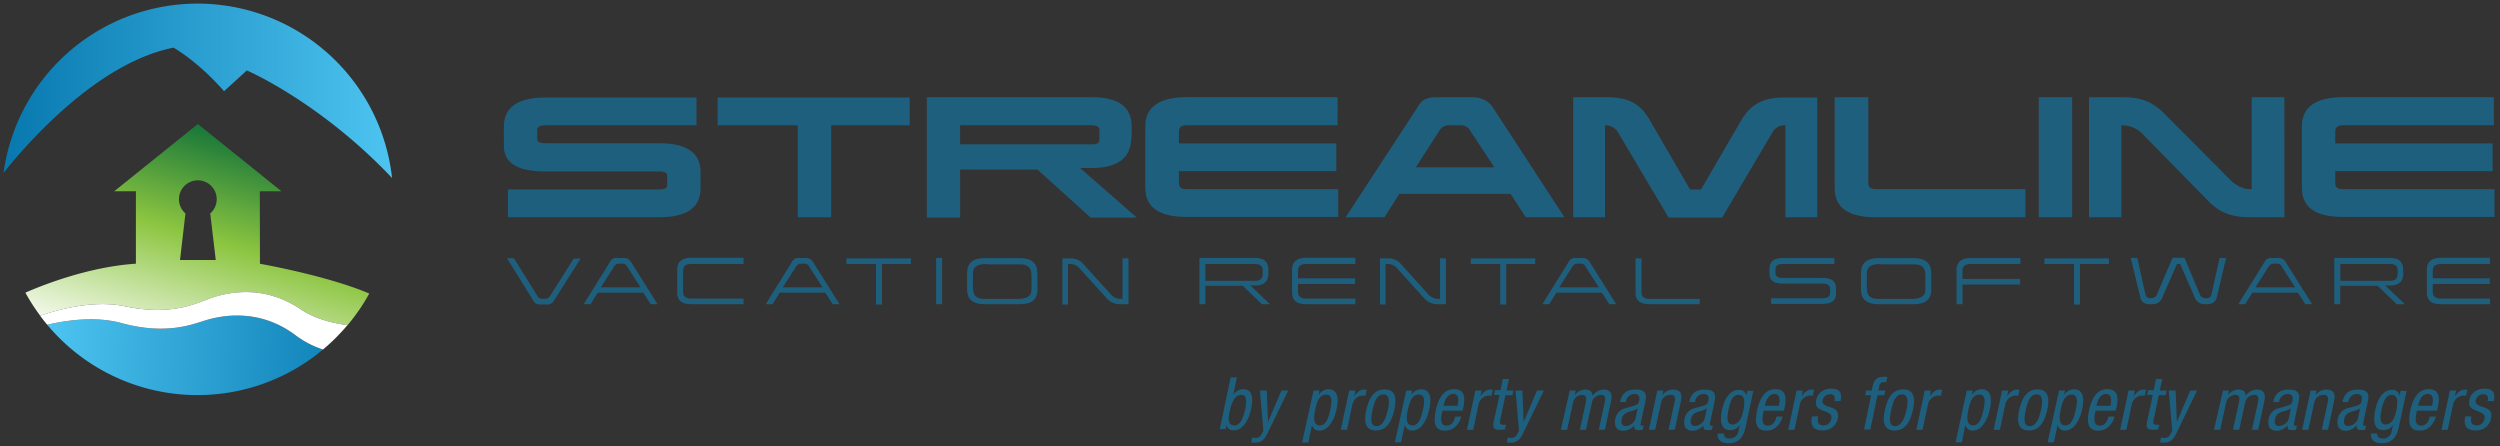 <svg id="logos" xmlns="http://www.w3.org/2000/svg" xmlns:xlink="http://www.w3.org/1999/xlink" viewBox="0 0 1008 180"><rect x="0" y="0" width="1008" height="180" fill="#333333" stroke="none"/><defs><style>.cls-1{fill:url(#linear-gradient);}.cls-2{fill:url(#linear-gradient-2);}.cls-3{fill:url(#linear-gradient-3);}.cls-4{fill:#fff;}.cls-5{fill:#1f5f7e;}</style><linearGradient id="linear-gradient" x1="128.86" y1="122.26" x2="-24.94" y2="122.26" gradientTransform="translate(43.01 18.29) rotate(3.26)" gradientUnits="userSpaceOnUse"><stop offset="0" stop-color="#0072aa"/><stop offset="1" stop-color="#51c8f4"/></linearGradient><linearGradient id="linear-gradient-2" x1="70.2" y1="149.56" x2="100.2" y2="48.56" gradientUnits="userSpaceOnUse"><stop offset="0" stop-color="#fff"/><stop offset="0.52" stop-color="#8cc540"/><stop offset="1" stop-color="#046938"/></linearGradient><linearGradient id="linear-gradient-3" x1="-9.47" y1="36.61" x2="166.86" y2="36.61" gradientUnits="userSpaceOnUse"><stop offset="0" stop-color="#0273aa"/><stop offset="1" stop-color="#51c8f4"/></linearGradient></defs><title>streamline_gradient_light_tag</title><path class="cls-1" d="M82.85,129.17c-5.5,1.69-15.9,6-33.93,1.08-10.18-2.77-21.74-1.2-29.88.69a78.9,78.9,0,0,0,111.19,10,37.67,37.67,0,0,1-10.83-5.56C104.16,123.74,88.35,127.48,82.85,129.17Z"/><path class="cls-2" d="M104.76,77.11h8.73L79.77,50,46.07,77.11h8.72v29.21c-18.58,1.23-36.64,8.22-44.56,11.67a79,79,0,0,0,6,9.33c7.73-2.68,21.79-6.44,34.23-3.81,18.28,3.87,28.41-1,33.81-3s21-6.64,36.86,4.11c5.55,3.75,12.41,5.63,19,6.5a79.08,79.08,0,0,0,8.76-12.77c-17.1-7.28-44.08-12-44.08-12ZM72.58,104.82l2.19-18.76a7.61,7.61,0,1,1,10,0L87,104.83Z"/><path class="cls-3" d="M69.95,19.21s9.68,5.34,20.39,17.57l9.17-8.39S129,41.05,158.08,71.77A78.92,78.92,0,0,0,1.44,69.67C11.57,57,39.61,25.25,69.95,19.21Z"/><path class="cls-4" d="M84.22,120.5c-5.4,2-15.53,6.87-33.81,3-12.44-2.63-26.5,1.14-34.23,3.81q1.37,1.85,2.86,3.62c8.13-1.89,19.69-3.46,29.88-.69,18,4.9,28.42.61,33.93-1.08s21.31-5.43,36.56,6.2a37.67,37.67,0,0,0,10.83,5.56,79.4,79.4,0,0,0,9.84-9.82c-6.59-.86-13.45-2.75-19-6.5C105.19,113.86,89.62,118.49,84.22,120.5Z"/><path class="cls-5" d="M280.82,50.52H219.75c-2.14,0-3.14.63-3.14,1.76V56c0,1.13,1,1.76,3.14,1.76h46.12c11.06,0,16.59,3.9,16.59,11.56V75.9q0,11.69-16.59,11.69H204.8V76.4h61.07c2,0,3.14-.5,3.14-1.63v-3.9c0-1.13-1-1.76-3.14-1.76H219.75c-11.18,0-16.59-3.39-16.59-10.3V51.14c0-7.79,5.53-11.81,16.59-11.81h61.07Z"/><path class="cls-5" d="M366.78,50.52H335.11V87.59H321.66V50.52h-32.3V39.33h77.41V50.52Z"/><path class="cls-5" d="M456.12,55.42c0,8.17-5.28,12.31-16,12.31h-4.65l22.87,20h-18.6L418.3,68.36H387.13V87.71H373.69V39.21h66.6c10.68,0,16,3.9,16,11.81v4.4Zm-69-4.9v7.67h53.53q2.64,0,2.64-1.88V52.4c0-1.26-1-1.88-3.14-1.88Z"/><path class="cls-5" d="M539.31,50.52H478.49c-2.14,0-3.14.75-3.14,2.39v4.9h63.46V69H475.35v4.9c0,1.63,1,2.39,3.14,2.39h61.07V87.46H478.49c-11.18,0-16.71-3.9-16.71-11.81V51c0-7.79,5.53-11.81,16.71-11.81h60.82Z"/><path class="cls-5" d="M630.79,87.59H615.21l-6.16-9.42H564.19l-6,9.42H542.58l28.9-44.23c1.63-2.76,3.14-4.15,8-4.15h13.95c3.77,0,6.66,1.38,8.42,4ZM583.92,50.52a4.24,4.24,0,0,0-3.64,2.26l-9.42,14.7h31.67l-9.68-14.7a4.13,4.13,0,0,0-3.64-2.26Z"/><path class="cls-5" d="M732.71,87.59H719.89V50.52h-.75a5.46,5.46,0,0,0-4.52,2.89L694.38,87.71H672.77L652.41,53.41a5.85,5.85,0,0,0-4.65-2.89h-.63V87.59H634.31V39.21h13.45c8.8,0,13.57,2.51,17.47,9.3l16.21,27.9h4.4l16.08-27.65c4-6.91,9.17-9.42,17.22-9.42h13.57V87.59Z"/><path class="cls-5" d="M816.52,87.59H756.33c-11.18,0-16.59-3.9-16.59-11.69V39.21h13.57V74c0,1.51,1,2.26,3.14,2.26h60.19V87.59Z"/><path class="cls-5" d="M835.5,87.59H822.05V39.21H835.5Z"/><path class="cls-5" d="M921.2,87.59H907.25c-7.67,0-12.57-2-17.09-6.79L864,54.16a11.44,11.44,0,0,0-7.92-3.64h-.75V87.59H842.29V39.21h13.82c7.41,0,11.94,2,16.46,6.53l26.77,26.89c1.88,1.88,4.9,3.64,7.79,3.64h.75V39.21h13.19V87.59Z"/><path class="cls-5" d="M1005.52,50.52H944.7c-2,0-3.14.75-3.14,2.39v4.9H1005V69H941.56v4.9c0,1.63,1,2.39,3.14,2.39h61.07V87.46H944.7c-11.18,0-16.59-3.9-16.59-11.81V51c0-7.79,5.53-11.81,16.59-11.81h60.82Z"/><path class="cls-5" d="M223.4,121.14a3.11,3.11,0,0,1-3.14,1.63H218c-1.88,0-2.39-.5-3-1.63l-10.56-17h2.76l9.42,15.08a2.17,2.17,0,0,0,2.26,1.26h.63a2.54,2.54,0,0,0,2.26-1.13l9.55-15.08h2.76Z"/><path class="cls-5" d="M265.12,122.65h-2.76l-3-4.65H241l-2.89,4.65h-2.76l10.56-17a2.83,2.83,0,0,1,3-1.63h2.39a3.22,3.22,0,0,1,3.14,1.63Zm-12.19-15.08a2.17,2.17,0,0,0-2.26-1.26h-.88a2.39,2.39,0,0,0-2.26,1.26l-5.28,8.29h16Z"/><path class="cls-5" d="M299.8,106.44H278.69c-2.14,0-3.27.88-3.27,2.64v8.67c0,1.76,1.13,2.64,3.27,2.64H299.8v2.26H278.69c-3.77,0-5.65-1.51-5.65-4.65v-9.42c0-3,1.88-4.65,5.65-4.65H299.8Z"/><path class="cls-5" d="M338.5,122.65h-2.76l-3-4.65H314.38l-2.89,4.65h-2.76l10.56-17a2.83,2.83,0,0,1,3-1.63h2.39a3.22,3.22,0,0,1,3.14,1.63Zm-12.19-15.08a2.17,2.17,0,0,0-2.26-1.26h-.88a2.39,2.39,0,0,0-2.26,1.26l-5.28,8.29h16Z"/><path class="cls-5" d="M367.28,106.44H355.59v16.34h-2.39V106.44H341.27v-2.26h26v2.26Z"/><path class="cls-5" d="M379.85,122.65h-2.39V104h2.39Z"/><path class="cls-5" d="M418.3,116.74c0,4-2.39,5.91-7,5.91H396.94c-4.65,0-7-2-7-5.91v-6.66c0-4,2.39-6,7-6h14.33c4.65,0,7,2,7,6Zm-20.36-10.3c-3.77,0-5.65,1-5.65,3.77v5.53c0,3,.88,4.78,4.65,4.78h13.32c3.64,0,5.65-1,5.65-3.64v-5.53c0-3-.88-4.78-4.65-4.78H397.94Z"/><path class="cls-5" d="M454.87,122.65h-3a7.29,7.29,0,0,1-5.91-2.64l-10.56-11.69a5,5,0,0,0-4.15-1.88h-.63v16.34h-2.26v-18.6h3a6.71,6.71,0,0,1,5.65,2.51L447.7,118.5a5.37,5.37,0,0,0,4.27,2h.63V104.17H455v18.47Z"/><path class="cls-5" d="M511.42,110.33c0,3.14-1.76,4.78-5.4,4.78h-1.88l7.92,7.54h-3.27l-7.67-7.41H486v7.41h-2.39V104H506c3.64,0,5.4,1.51,5.4,4.65v1.63ZM486,106.44v6.79h20.11q3,0,3-2.64v-1.63c0-1.76-1-2.51-3.14-2.51H486Z"/><path class="cls-5" d="M546.48,106.44H526.62c-2.14,0-3.27.88-3.27,2.64v3.14h23v2.26h-23v3.27c0,1.76,1.13,2.64,3.27,2.64h19.85v2.26H526.62c-3.77,0-5.65-1.51-5.65-4.65v-9.42c0-3,1.88-4.65,5.65-4.65h19.85Z"/><path class="cls-5" d="M582.92,122.65h-3A7.29,7.29,0,0,1,574,120l-10.56-11.69a5,5,0,0,0-4.15-1.88h-.63v16.34H556.4v-18.6h3a6.71,6.71,0,0,1,5.65,2.51l10.68,11.81a5.37,5.37,0,0,0,4.27,2h.63V104.17H583v18.47Z"/><path class="cls-5" d="M619,106.44H607.3v16.34h-2.39V106.44H593v-2.26h26Z"/><path class="cls-5" d="M651.65,122.65h-2.76l-3-4.65H627.53l-2.89,4.65h-2.76l10.56-17a2.83,2.83,0,0,1,3-1.63h2.39a3.22,3.22,0,0,1,3.14,1.63Zm-12.31-15.08a2.17,2.17,0,0,0-2.26-1.26h-.88a2.39,2.39,0,0,0-2.26,1.26l-5.28,8.29h16Z"/><path class="cls-5" d="M685.33,122.65H665.1q-5.65,0-5.65-4.52V104.17h2.39v13.7c0,1.76,1.13,2.64,3.27,2.64h20.23Z"/><path class="cls-5" d="M739.62,106.44H718.76c-2,0-2.89.75-2.89,2v1.63c0,1.38,1,2,2.89,2H735q5.28,0,5.28,4.15v2.14q0,4.15-5.28,4.15H714.11v-2.26H735c1.88,0,2.89-.75,2.89-2.14v-1.63c0-1.38-1-2.14-2.89-2.14H718.76q-5.28,0-5.28-3.77V108.2q0-4.15,5.28-4.15h20.86Z"/><path class="cls-5" d="M778.7,116.74c0,4-2.39,5.91-7,5.91H757.34c-4.65,0-7-2-7-5.91v-6.66c0-4,2.39-6,7-6h14.33c4.65,0,7,2,7,6Zm-20.36-10.3c-3.77,0-5.65,1-5.65,3.77v5.53c0,3,.88,4.78,4.65,4.78h13.32c3.64,0,5.65-1,5.65-3.64v-5.53c0-3-.88-4.78-4.65-4.78H758.34Z"/><path class="cls-5" d="M814.64,106.44H794.53c-2.14,0-3.27.88-3.27,2.64v3.39h23.25v2.26H791.27v7.92h-2.39V108.7c0-3,1.88-4.65,5.65-4.65h20.11Z"/><path class="cls-5" d="M850.33,106.44H838.64v16.34h-2.39V106.44H824.32v-2.26h26Z"/><path class="cls-5" d="M893.81,119.88a3.61,3.61,0,0,1-3.27,2.76h-1.88a4.08,4.08,0,0,1-3.64-2.51l-6-13.7h-1.26l-6,13.7a3.94,3.94,0,0,1-3.64,2.51h-1.88a3.4,3.4,0,0,1-3.27-2.76L859.12,104h2.64l3.27,14.7a1.84,1.84,0,0,0,1.76,1.51h.75a2.31,2.31,0,0,0,2.14-1.51L876,103.92h4.78L887,118.75a2.31,2.31,0,0,0,2.14,1.51h.75a1.84,1.84,0,0,0,1.76-1.51l3.27-14.7h2.64Z"/><path class="cls-5" d="M932.26,122.65h-2.76l-3-4.65H908.13l-2.89,4.65h-2.76l10.56-17a2.83,2.83,0,0,1,3-1.63h2.39a3.22,3.22,0,0,1,3.14,1.63Zm-12.19-15.08a2.17,2.17,0,0,0-2.26-1.26h-.88a2.39,2.39,0,0,0-2.26,1.26l-5.28,8.29h16Z"/><path class="cls-5" d="M969,110.33c0,3.14-1.76,4.78-5.4,4.78h-1.88l7.92,7.54h-3.27l-7.67-7.41H943.57v7.41h-2.39V104h22.37c3.64,0,5.4,1.51,5.4,4.65Zm-25.38-3.9v6.79h20.11q3,0,3-2.64v-1.63c0-1.76-1-2.51-3.14-2.51h-20Z"/><path class="cls-5" d="M1004,106.44H984.16c-2.14,0-3.27.88-3.27,2.64v3.14h23v2.26h-23v3.27c0,1.76,1.13,2.64,3.27,2.64H1004v2.26H984.16c-3.77,0-5.65-1.51-5.65-4.65v-9.42c0-3,1.88-4.65,5.65-4.65H1004Z"/><path class="cls-5" d="M496.21,152.18h2.51l-1.51,7h0a5,5,0,0,1,4.15-2.26c4.27,0,3.77,5,3,8.29-1,4.4-3.27,8.29-6.91,8.29a2.61,2.61,0,0,1-2.89-2.39h0L494.2,173h-2.39Zm1.51,19.35c2.26,0,3.39-2.64,4.27-6.16.75-3.77.75-6.16-1.51-6.16-2.64,0-3.9,3.14-4.52,6.16C495.08,168.51,495,171.53,497.72,171.53Z"/><path class="cls-5" d="M508,157.46h2.76l.5,12.69h0l5.4-12.69h2.76l-8.17,16.84c-1,2.14-2.14,4.15-5,4.15a5.71,5.71,0,0,1-1.76-.13l.38-1.88c.38,0,.88.13,1.51.13a2.48,2.48,0,0,0,2.26-1.51l.75-1.38Z"/><path class="cls-5" d="M529.64,157.46H532l-.38,1.88h0a4.75,4.75,0,0,1,3.9-2.39c3.77,0,4.4,3.39,3.39,8-.75,3.64-2.89,8.67-7,8.67A3,3,0,0,1,529,171.4h0l-1.51,7H525Zm2.51,14.07c2.26,0,3.39-2.39,4.27-6.53.75-3.52.63-5.91-1.63-5.91-2.76,0-3.77,2.64-4.52,6.16C529.64,168.39,529.51,171.53,532.15,171.53Z"/><path class="cls-5" d="M544,157.46h2.51l-.5,2.39h0c1-1.51,2.26-2.76,4-2.76.5,0,.88,0,1,.13l-.5,2.39a9.7,9.7,0,0,0-1.26-.13,4.51,4.51,0,0,0-4,3.77l-2.14,10.05h-2.51Z"/><path class="cls-5" d="M558.29,157c4.52,0,4.9,3.9,3.9,8.29s-2.89,8.29-7.41,8.29-4.9-3.9-3.9-8.29S553.76,157,558.29,157Zm1.26,8.42c.75-3.39.88-6.41-1.76-6.41s-3.64,2.89-4.4,6.41-.88,6.41,1.63,6.41S558.79,168.76,559.54,165.37Z"/><path class="cls-5" d="M567,157.46h2.39l-.38,1.88h0a4.75,4.75,0,0,1,3.9-2.39c3.77,0,4.4,3.39,3.39,8-.75,3.64-2.89,8.67-7,8.67a3,3,0,0,1-2.89-2.26h0l-1.51,7h-2.51Zm2.51,14.07c2.26,0,3.39-2.39,4.27-6.53.75-3.52.63-5.91-1.63-5.91-2.76,0-3.77,2.64-4.52,6.16C567,168.39,566.83,171.53,569.47,171.53Z"/><path class="cls-5" d="M581.53,165.62c-.5,2.39-1.26,6,1.76,6,2.39,0,3.27-2.51,3.39-3.64h2.51c-.38,1.63-2.14,5.65-6.53,5.65-3.9,0-4.9-2.64-3.77-8.17.88-3.9,2.64-8.55,7.41-8.55s4.4,4.27,3.64,7.67l-.25,1h-8.17Zm6.16-2,.13-.88c.38-1.76.25-3.9-1.88-3.9-2.64,0-3.52,3.14-3.77,4.15l-.13.63Z"/><path class="cls-5" d="M594.86,157.46h2.51l-.5,2.39h0c1-1.51,2.26-2.76,4-2.76.5,0,.88,0,1,.13l-.5,2.39a9.7,9.7,0,0,0-1.26-.13,4.51,4.51,0,0,0-4,3.77L594,173.29h-2.51Z"/><path class="cls-5" d="M605.91,152.81h2.51l-1,4.65h2.76l-.38,1.88H607l-2.14,10.18c-.25,1.26,0,1.76,1.26,1.76a2.79,2.79,0,0,0,1.13-.13l-.5,2c-.38,0-1,.13-2,.13-2.51,0-3-1-2.51-3.14l2.39-10.93H602.4l.38-1.88H605Z"/><path class="cls-5" d="M611.07,157.46h2.76l.5,12.69h0l5.4-12.69h2.76l-8.17,16.84c-1,2.14-2.14,4.15-5,4.15a5.71,5.71,0,0,1-1.76-.13l.38-1.88c.38,0,.88.13,1.51.13a2.48,2.48,0,0,0,2.26-1.51l.75-1.38Z"/><path class="cls-5" d="M632.93,157.46h2.39l-.38,1.88h0a5.26,5.26,0,0,1,4.27-2.26c1.88,0,2.76.75,2.89,2.51a5.7,5.7,0,0,1,4.27-2.51c4.15,0,3.52,3.14,3.14,5l-2.39,11.18h-2.51L647,162.36c.25-1.26.63-3.14-1.51-3.14a3.82,3.82,0,0,0-3.64,3.14l-2.39,10.93H637l2.39-10.93c.25-1.26.63-3.14-1.51-3.14a3.82,3.82,0,0,0-3.64,3.14l-2.39,10.93h-2.51Z"/><path class="cls-5" d="M653.16,162.23c.75-3.64,2.64-5.15,6.41-5.15,4.78,0,4.15,2.89,3.9,4.52l-1.88,8.8c-.13.63-.25,1.26.5,1.26.38,0,.5,0,.63-.13l-.38,1.76c-.13,0-.88.13-1.51.13-1,0-2.14,0-1.88-2h0a5.82,5.82,0,0,1-4.27,2.26c-2.89,0-3.9-1.76-3.39-4.65a5.42,5.42,0,0,1,3.9-4.4l3.52-1c1.88-.5,2-1,2.26-2.39s-.38-2.39-2-2.39a3.44,3.44,0,0,0-3.39,3.14v.13h-2.39Zm7.16,2.39c-1.13,1-3.39,1.13-4.65,1.88a3.25,3.25,0,0,0-1.76,2.51c-.38,1.63,0,2.76,1.63,2.76a4.31,4.31,0,0,0,3.9-3Z"/><path class="cls-5" d="M668.24,157.46h2.39l-.38,1.88h0a5.26,5.26,0,0,1,4.27-2.26c4.15,0,3.52,3.14,3.14,5l-2.39,11.18h-2.51l2.39-10.93c.25-1.26.63-3.14-1.63-3.14a3.79,3.79,0,0,0-3.77,3.14l-2.39,10.93h-2.51Z"/><path class="cls-5" d="M681.06,162.23c.75-3.64,2.64-5.15,6.41-5.15,4.78,0,4.15,2.89,3.9,4.52l-1.88,8.8c-.13.63-.25,1.26.5,1.26.38,0,.5,0,.63-.13l-.38,1.76c-.13,0-.88.13-1.51.13-1,0-2.14,0-1.88-2h0a5.82,5.82,0,0,1-4.27,2.26c-2.89,0-3.9-1.76-3.39-4.65a5.42,5.42,0,0,1,3.9-4.4l3.52-1c1.88-.5,2-1,2.26-2.39s-.38-2.39-2-2.39a3.44,3.44,0,0,0-3.39,3.14v.13h-2.39Zm7.16,2.39c-1.13,1-3.39,1.13-4.65,1.88a3.25,3.25,0,0,0-1.76,2.51c-.38,1.63,0,2.76,1.63,2.76a4.31,4.31,0,0,0,3.9-3Z"/><path class="cls-5" d="M703.8,172.28c-1,4.78-3.52,6.41-6.79,6.41-1,0-4.78,0-4.4-3.9h2.51c-.13,1.51.88,2,2.14,2a3.52,3.52,0,0,0,3.77-3.52l.5-2h0a4.54,4.54,0,0,1-4,2.14c-4.65,0-3.64-5.78-3.27-7.92.88-4.27,2.89-8.29,6.91-8.29a2.61,2.61,0,0,1,2.89,2.39h0l.5-2h2.39Zm-6.91-6.91c-.5,2.51-.88,5.78,1.63,5.78s3.77-2.51,4.4-5.78c.63-3,.75-6.16-1.88-6.16C698.78,159.09,697.65,161.6,696.89,165.37Z"/><path class="cls-5" d="M711.09,165.62c-.5,2.39-1.26,6,1.76,6,2.39,0,3.27-2.51,3.39-3.64h2.51c-.38,1.63-2.14,5.65-6.53,5.65-3.9,0-4.9-2.64-3.77-8.17.88-3.9,2.64-8.55,7.41-8.55s4.4,4.27,3.64,7.67l-.25,1h-8.17Zm6.16-2,.13-.88c.38-1.76.25-3.9-1.88-3.9-2.64,0-3.52,3.14-3.77,4.15l-.13.63Z"/><path class="cls-5" d="M724.41,157.46h2.51l-.5,2.39h0c1-1.51,2.26-2.76,4-2.76.5,0,.88,0,1,.13l-.5,2.39a9.7,9.7,0,0,0-1.26-.13,4.51,4.51,0,0,0-4,3.77l-2.14,10.05H721Z"/><path class="cls-5" d="M739.62,162.1c.38-2,.13-3.14-1.63-3.14a3.06,3.06,0,0,0-3.14,2.39c-.38,1.88,1.51,2.26,3.27,2.89s3.52,1.38,2.89,4.4a5.92,5.92,0,0,1-6.16,4.9c-5.4,0-4.52-4-4.27-5.65h2.51c-.38,1.88-.25,3.64,2.14,3.64a3.11,3.11,0,0,0,3.14-2.64c.5-2.14-1.38-2.51-3.14-3.27s-3.64-1.26-2.89-4.52c.63-2.89,3.27-4.4,6-4.4,4.65,0,4.15,3.14,3.77,5h-2.51Z"/><path class="cls-5" d="M754.45,159.34h-2.39l.38-1.88h2.26l.38-1.88c.5-2.39,1.76-3.64,4.15-3.64H761l-.5,2.14h-.88a1.69,1.69,0,0,0-1.88,1.51l-.38,1.88h2.76l-.38,1.88H757l-2.89,13.82h-2.51Z"/><path class="cls-5" d="M767.39,157c4.52,0,4.9,3.9,3.9,8.29s-2.89,8.29-7.41,8.29-4.9-3.9-3.9-8.29S762.74,157,767.39,157Zm1.26,8.42c.75-3.39.88-6.41-1.76-6.41s-3.64,2.89-4.4,6.41-.88,6.41,1.63,6.41S767.89,168.76,768.65,165.37Z"/><path class="cls-5" d="M776.06,157.46h2.51l-.5,2.39h0c1-1.51,2.26-2.76,4-2.76.5,0,.88,0,1,.13l-.5,2.39a9.7,9.7,0,0,0-1.26-.13,4.51,4.51,0,0,0-4,3.77l-2.14,10.05h-2.51Z"/><path class="cls-5" d="M793,157.46h2.39l-.38,1.88h0a4.75,4.75,0,0,1,3.9-2.39c3.77,0,4.4,3.39,3.39,8-.75,3.64-2.89,8.67-7,8.67a3,3,0,0,1-2.89-2.26h0l-1.38,7H788.5Zm2.51,14.07c2.26,0,3.39-2.39,4.27-6.53.75-3.52.63-5.91-1.63-5.91-2.76,0-3.77,2.64-4.52,6.16C793,168.39,792.9,171.53,795.54,171.53Z"/><path class="cls-5" d="M807.23,157.46h2.51l-.5,2.39h0c1-1.51,2.26-2.76,4-2.76.5,0,.88,0,1,.13l-.5,2.39a9.7,9.7,0,0,0-1.26-.13,4.51,4.51,0,0,0-4,3.77l-2.14,10.05h-2.51Z"/><path class="cls-5" d="M821.55,157c4.52,0,4.9,3.9,3.9,8.29s-2.89,8.29-7.41,8.29-4.9-3.9-3.9-8.29S817,157,821.55,157Zm1.38,8.42c.75-3.39.88-6.41-1.76-6.41s-3.64,2.89-4.4,6.41-.88,6.41,1.63,6.41S822.18,168.76,822.93,165.37Z"/><path class="cls-5" d="M830.22,157.46h2.39l-.38,1.88h0a4.75,4.75,0,0,1,3.9-2.39c3.77,0,4.4,3.39,3.39,8-.75,3.64-2.89,8.67-7,8.67a3,3,0,0,1-2.89-2.26h0l-1.51,7h-2.51Zm2.51,14.07c2.26,0,3.39-2.39,4.27-6.53.75-3.52.63-5.91-1.63-5.91-2.76,0-3.77,2.64-4.52,6.16C830.22,168.39,830.1,171.53,832.73,171.53Z"/><path class="cls-5" d="M844.92,165.62c-.5,2.39-1.26,6,1.76,6,2.39,0,3.27-2.51,3.39-3.64h2.51c-.38,1.63-2.14,5.65-6.53,5.65-3.9,0-4.9-2.64-3.77-8.17.88-3.9,2.64-8.55,7.41-8.55s4.4,4.27,3.64,7.67l-.25,1h-8.17Zm6-2,.13-.88c.38-1.76.25-3.9-1.88-3.9-2.64,0-3.52,3.14-3.77,4.15l-.13.63Z"/><path class="cls-5" d="M858.24,157.46h2.51l-.5,2.39h0c1-1.51,2.26-2.76,4-2.76.5,0,.88,0,1,.13l-.5,2.39a9.7,9.7,0,0,0-1.26-.13,4.51,4.51,0,0,0-4,3.77l-2.14,10.05h-2.51Z"/><path class="cls-5" d="M869.3,152.81h2.51l-1,4.65h2.76l-.38,1.88h-2.76l-2.14,10.18c-.25,1.26,0,1.76,1.26,1.76a2.79,2.79,0,0,0,1.13-.13l-.5,2c-.38,0-1,.13-2,.13-2.51,0-3-1-2.51-3.14L868,159.21h-2.26l.38-1.88h2.26Z"/><path class="cls-5" d="M874.45,157.46h2.76l.5,12.69h0l5.4-12.69h2.76l-8.17,16.84c-1,2.14-2.14,4.15-5,4.15a5.71,5.71,0,0,1-1.76-.13l.38-1.88c.38,0,.88.13,1.51.13a2.48,2.48,0,0,0,2.26-1.51l.75-1.38Z"/><path class="cls-5" d="M896.32,157.46h2.39l-.38,1.88h0a5.26,5.26,0,0,1,4.27-2.26c1.88,0,2.76.75,2.89,2.51a5.7,5.7,0,0,1,4.27-2.51c4.15,0,3.52,3.14,3.14,5l-2.39,11.18H908l2.39-10.93c.25-1.26.63-3.14-1.51-3.14a3.82,3.82,0,0,0-3.64,3.14l-2.39,10.93h-2.51l2.39-10.93c.25-1.26.63-3.14-1.51-3.14a3.82,3.82,0,0,0-3.64,3.14l-2.39,10.93h-2.51Z"/><path class="cls-5" d="M916.55,162.23c.75-3.64,2.64-5.15,6.41-5.15,4.78,0,4.15,2.89,3.9,4.52L925,170.4c-.13.63-.25,1.26.5,1.26.38,0,.5,0,.63-.13l-.38,1.76c-.13,0-.88.13-1.51.13-1,0-2.14,0-1.88-2h0a5.82,5.82,0,0,1-4.27,2.26c-2.89,0-3.9-1.76-3.39-4.65a5.42,5.42,0,0,1,3.9-4.4l3.52-1c1.88-.5,2-1,2.26-2.39s-.38-2.39-2-2.39a3.44,3.44,0,0,0-3.39,3.14v.13h-2.39Zm7.16,2.39c-1.13,1-3.39,1.13-4.65,1.88a3.25,3.25,0,0,0-1.76,2.51c-.38,1.63,0,2.76,1.63,2.76a4.31,4.31,0,0,0,3.9-3Z"/><path class="cls-5" d="M931.63,157.46H934l-.38,1.88h0a5.26,5.26,0,0,1,4.27-2.26c4.15,0,3.52,3.14,3.14,5l-2.39,11.18h-2.51l2.39-10.93c.25-1.26.63-3.14-1.63-3.14a3.79,3.79,0,0,0-3.77,3.14l-2.39,10.93h-2.51Z"/><path class="cls-5" d="M944.45,162.23c.75-3.64,2.64-5.15,6.41-5.15,4.78,0,4.15,2.89,3.9,4.52l-1.88,8.8c-.13.63-.25,1.26.5,1.26.38,0,.5,0,.63-.13l-.38,1.76c-.13,0-.88.13-1.51.13-1,0-2.14,0-1.88-2h0a5.82,5.82,0,0,1-4.27,2.26c-2.89,0-3.9-1.76-3.39-4.65a5.42,5.42,0,0,1,3.9-4.4l3.52-1c1.88-.5,2-1,2.26-2.39s-.38-2.39-2-2.39a3.44,3.44,0,0,0-3.39,3.14v.13h-2.39Zm7.16,2.39c-1.13,1-3.39,1.13-4.65,1.88A3.25,3.25,0,0,0,945.2,169c-.38,1.63,0,2.76,1.63,2.76a4.31,4.31,0,0,0,3.9-3Z"/><path class="cls-5" d="M967.19,172.28c-1,4.78-3.52,6.41-6.79,6.41-1,0-4.78,0-4.4-3.9h2.51c-.13,1.51.88,2,2.14,2a3.52,3.52,0,0,0,3.77-3.52l.5-2h0a4.54,4.54,0,0,1-4,2.14c-4.65,0-3.64-5.78-3.27-7.92.88-4.27,2.89-8.29,6.91-8.29a2.61,2.61,0,0,1,2.89,2.39h0l.5-2h2.39Zm-7-6.91c-.5,2.51-.88,5.78,1.63,5.78s3.77-2.51,4.4-5.78c.63-3,.75-6.16-1.88-6.16C962.17,159.09,961,161.6,960.16,165.37Z"/><path class="cls-5" d="M974.48,165.62c-.5,2.39-1.26,6,1.76,6,2.39,0,3.27-2.51,3.39-3.64h2.51c-.38,1.63-2.14,5.65-6.53,5.65-3.9,0-4.9-2.64-3.77-8.17.88-3.9,2.64-8.55,7.41-8.55s4.4,4.27,3.64,7.67l-.25,1h-8.17Zm6.16-2,.13-.88c.38-1.76.25-3.9-1.88-3.9-2.64,0-3.52,3.14-3.77,4.15l-.13.63Z"/><path class="cls-5" d="M987.8,157.46h2.51l-.5,2.39h0c1-1.51,2.26-2.76,4-2.76.5,0,.88,0,1,.13l-.5,2.39a9.7,9.7,0,0,0-1.26-.13,4.51,4.51,0,0,0-4,3.77l-2.14,10.05h-2.51Z"/><path class="cls-5" d="M1003,162.1c.38-2,.13-3.14-1.63-3.14a3.06,3.06,0,0,0-3.14,2.39c-.38,1.88,1.51,2.26,3.27,2.89s3.52,1.38,2.89,4.4a5.92,5.92,0,0,1-6.16,4.9c-5.4,0-4.52-4-4.27-5.65h2.51c-.38,1.88-.25,3.64,2.14,3.64a3.11,3.11,0,0,0,3.14-2.64c.5-2.14-1.38-2.51-3.14-3.27s-3.64-1.26-2.89-4.52c.63-2.89,3.27-4.4,6-4.4,4.65,0,4.15,3.14,3.77,5H1003Z"/></svg>